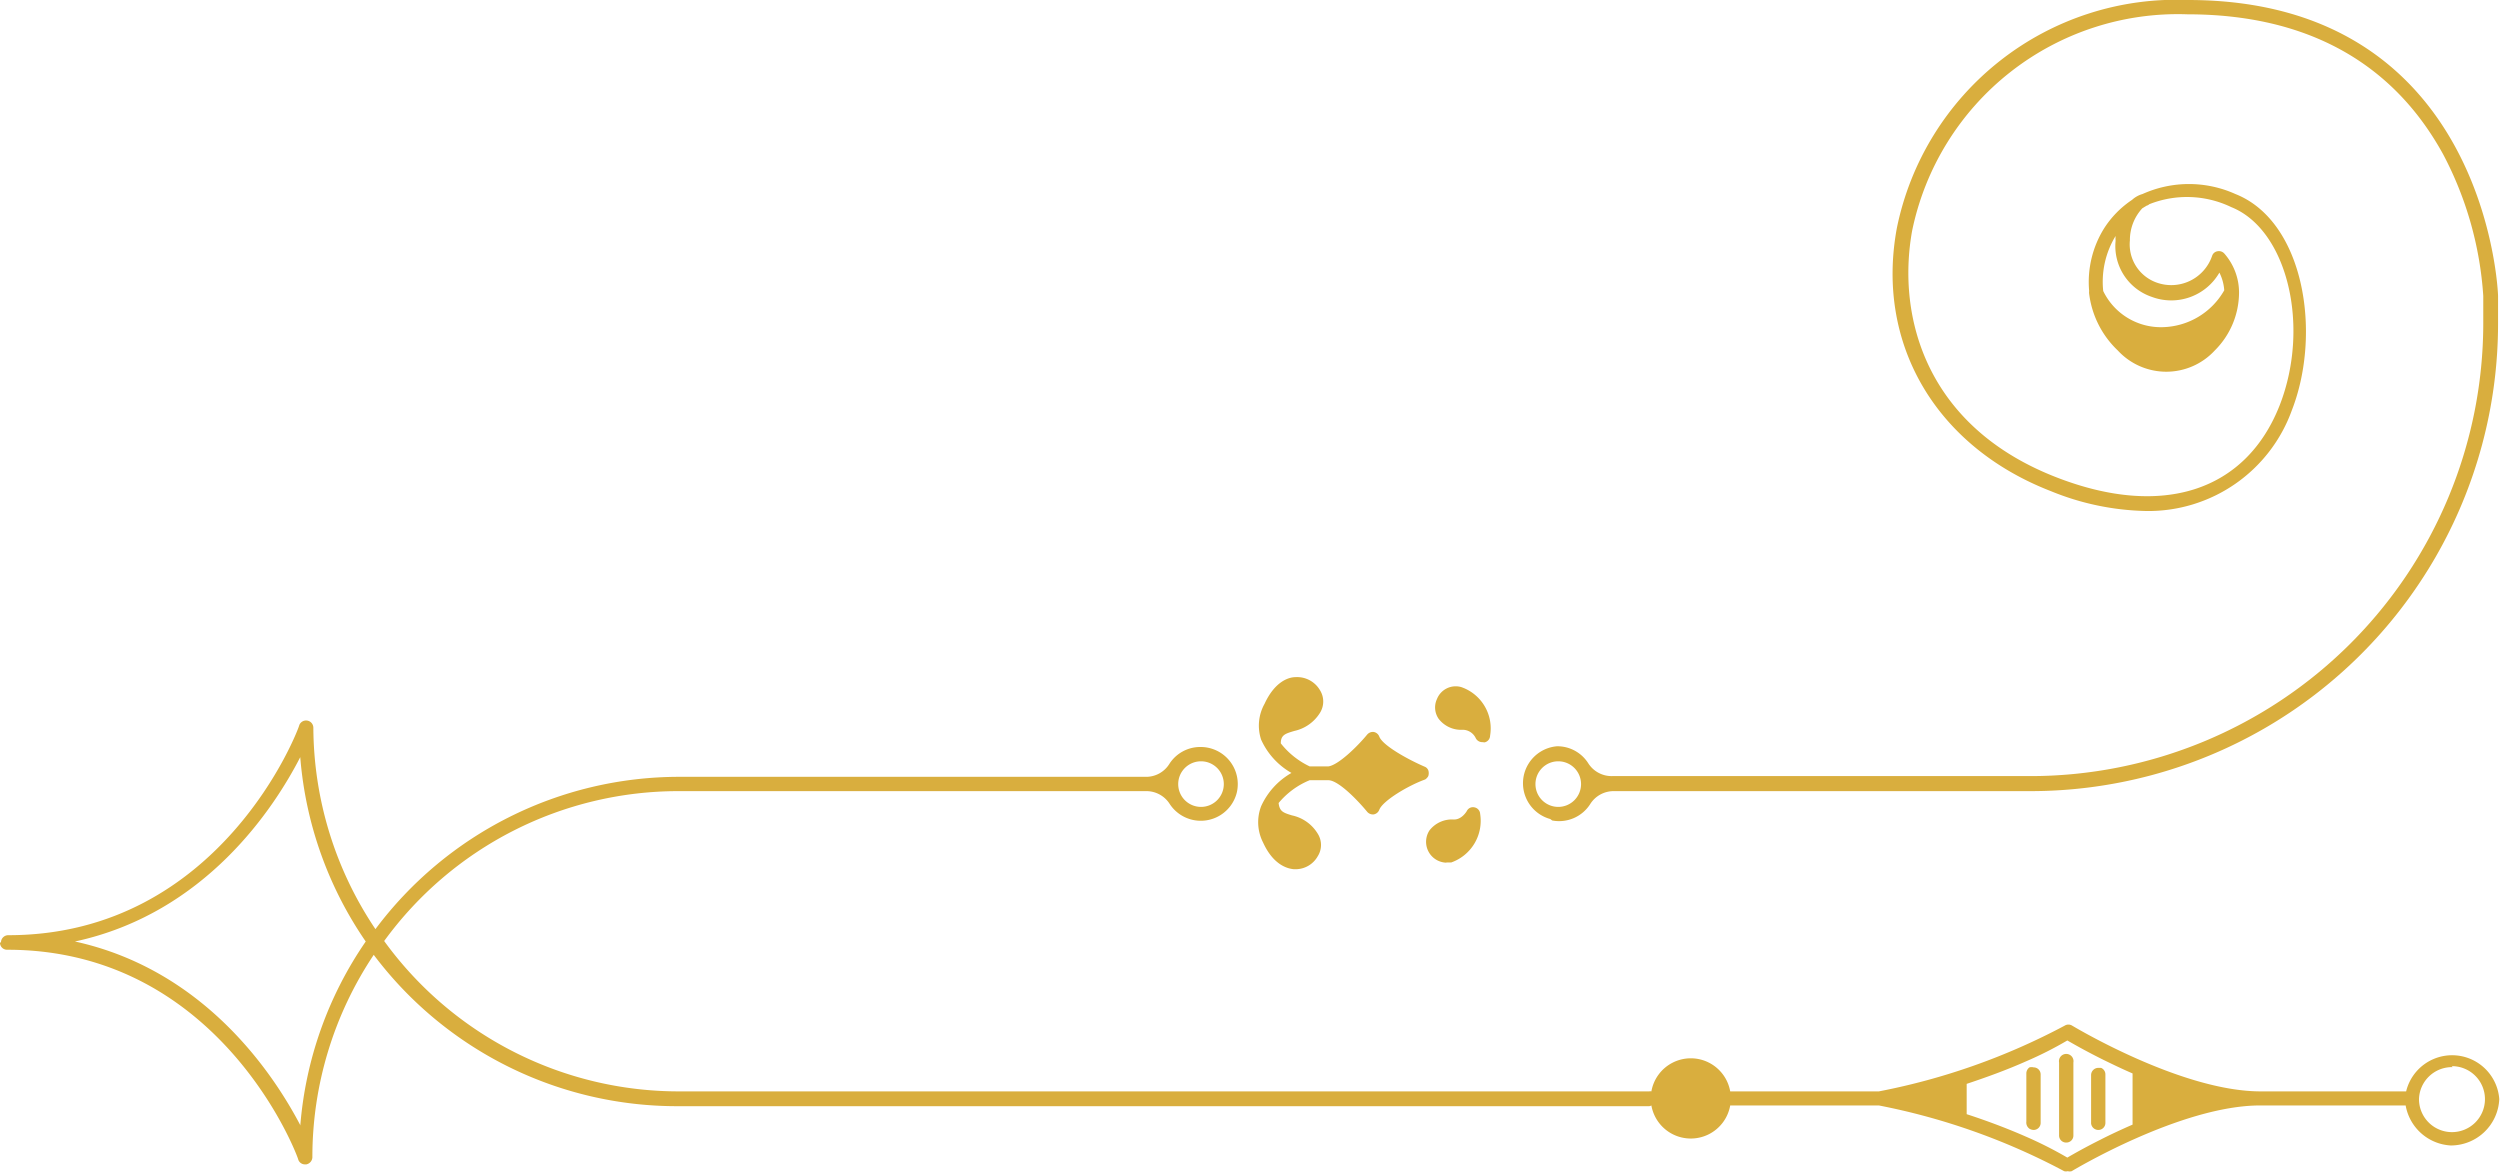 <svg xmlns="http://www.w3.org/2000/svg" viewBox="0 0 103.08 48.36"><defs><style>.cls-1{fill:#d9ae3e;}</style></defs><g id="Layer_2" data-name="Layer 2"><g id="Objects"><path class="cls-1" d="M68.09,45.58a1.65,1.65,0,0,0,3.25,0h6.13a27.33,27.33,0,0,1,7.64,2.71.28.28,0,0,0,.15,0,.29.29,0,0,0,.16,0s4.49-2.71,7.77-2.71h6a2,2,0,0,0,1.86,1.65,2,2,0,0,0,2-1.91A1.95,1.95,0,0,0,99.21,45h-6c-3.28,0-7.73-2.69-7.77-2.71a.29.29,0,0,0-.31,0A27.23,27.23,0,0,1,77.47,45H71.34a1.65,1.65,0,0,0-3.25,0A.21.21,0,0,0,68,45H28a15,15,0,0,1-12.16-6.2A15,15,0,0,1,28,32.62H47.29a1.14,1.14,0,0,1,.94.53A1.53,1.53,0,0,0,51,32.66a1.53,1.53,0,0,0-1.5-1.86,1.51,1.51,0,0,0-1.28.69,1.13,1.13,0,0,1-1,.54H28a15.64,15.64,0,0,0-12.52,6.28A15,15,0,0,1,12.92,30a.3.3,0,0,0-.58-.1c0,.09-3.2,8.66-12,8.66a.3.3,0,0,0-.3.3H0a.29.29,0,0,0,.3.3c8.82,0,12,8.57,12,8.66a.29.29,0,0,0,.28.19h.05a.31.31,0,0,0,.25-.29,15,15,0,0,1,2.53-8.35A15.64,15.64,0,0,0,28,45.61H68A.21.21,0,0,0,68.09,45.58Zm33-1.62a1.36,1.36,0,1,1-1.35,1.35A1.36,1.36,0,0,1,101.13,44Zm-20,.73c.78-.26,1.62-.56,2.45-.93a15,15,0,0,0,1.7-.86c.26.15.8.46,1.53.82.35.17.74.36,1.16.54v2.11c-.48.21-.93.42-1.32.62-.64.32-1.13.6-1.37.74a16.29,16.29,0,0,0-1.72-.87c-.82-.36-1.66-.67-2.43-.92ZM49.52,31.39a.94.94,0,1,1-.94.94A.94.94,0,0,1,49.52,31.39Zm-37.14,15C11.3,44.33,8.47,40,3.09,38.82c5.38-1.16,8.21-5.5,9.29-7.6a15.57,15.57,0,0,0,2.7,7.6A15.57,15.57,0,0,0,12.38,46.43Z"/><path class="cls-1" d="M64,33.83a1.52,1.52,0,0,0,1.57-.68,1.14,1.14,0,0,1,.94-.53H83.7A19.28,19.28,0,0,0,103,13.35V12.2c0-.13-.45-12.2-12.79-12.2a11.76,11.76,0,0,0-12,9.41c-.88,4.77,1.61,9,6.35,10.84a10.88,10.88,0,0,0,3.94.82,6.29,6.29,0,0,0,6-4.16C95.74,13.72,95,9.12,92.17,8a4.66,4.66,0,0,0-3.83,0,1.08,1.08,0,0,0-.43.24,4,4,0,0,0-1.15,1.17A4.18,4.18,0,0,0,86.14,12a.41.41,0,0,0,0,.11,3.88,3.88,0,0,0,1.18,2.34,2.72,2.72,0,0,0,4,0,3.38,3.38,0,0,0,1-2.41h0a2.44,2.44,0,0,0-.61-1.59.3.3,0,0,0-.28-.09.28.28,0,0,0-.22.19,1.78,1.78,0,0,1-2.29,1.1,1.67,1.67,0,0,1-1.1-1.74,1.93,1.93,0,0,1,.51-1.32l.18-.11a.24.24,0,0,0,.11-.06A4.21,4.21,0,0,1,92,8.54c2.3.92,3.27,4.89,2,8.16-1.39,3.55-4.82,4.67-9.16,3-5.42-2.08-6.64-6.62-6-10.18A11.19,11.19,0,0,1,90.19.59c4.93,0,8.48,2,10.55,5.78a14.51,14.51,0,0,1,1.65,5.83v1.15A18.68,18.68,0,0,1,83.7,32H66.48a1.14,1.14,0,0,1-1-.54,1.51,1.51,0,0,0-1.28-.69,1.53,1.53,0,0,0-.28,3ZM88.72,12.24a2.29,2.29,0,0,0,2.79-1,1.9,1.9,0,0,1,.2.73,3,3,0,0,1-2.54,1.52A2.64,2.64,0,0,1,86.72,12a3.63,3.63,0,0,1,.51-2.27,1.5,1.5,0,0,0,0,.2A2.21,2.21,0,0,0,88.72,12.24ZM64.25,31.39a.94.94,0,1,1-.94.94A.94.94,0,0,1,64.25,31.39Z"/><path class="cls-1" d="M86.52,46.59a.29.29,0,0,0,.29-.29v-2a.29.29,0,0,0-.18-.27l-.11,0a.3.3,0,0,0-.3.29v2A.3.3,0,0,0,86.52,46.59Z"/><path class="cls-1" d="M85.19,47.11a.29.29,0,0,0,.3-.3v-3a.3.3,0,1,0-.59,0v3A.29.29,0,0,0,85.19,47.11Z"/><path class="cls-1" d="M83.68,46.54a.34.34,0,0,0,.17.05.29.29,0,0,0,.29-.29v-2a.29.29,0,0,0-.29-.29.34.34,0,0,0-.17,0,.31.31,0,0,0-.13.24v2A.31.31,0,0,0,83.68,46.54Z"/><path class="cls-1" d="M61.21,30.61a.29.29,0,0,0,.23-.28,1.8,1.8,0,0,0-1.19-2,.83.83,0,0,0-1,.49.82.82,0,0,0,.07.82,1.17,1.17,0,0,0,1,.45.6.6,0,0,1,.53.35.3.3,0,0,0,.27.16Z"/><path class="cls-1" d="M59.62,35.56l.22,0a1.82,1.82,0,0,0,1.19-2,.29.29,0,0,0-.23-.27.28.28,0,0,0-.32.15s-.2.36-.54.35a1.17,1.17,0,0,0-1,.45.86.86,0,0,0,.71,1.33Z"/><path class="cls-1" d="M54,32.17h.77c.4,0,1.17.78,1.6,1.3a.31.31,0,0,0,.27.11.3.3,0,0,0,.23-.19c.14-.37,1.19-1,1.89-1.25h0a.27.27,0,0,0,.08-.07.21.21,0,0,0,.06-.1.41.41,0,0,0,0-.18.26.26,0,0,0-.14-.17h0c-.7-.3-1.75-.88-1.89-1.25a.3.3,0,0,0-.23-.19.31.31,0,0,0-.27.11c-.43.52-1.2,1.26-1.6,1.31H54a3.33,3.33,0,0,1-1.19-.95c0-.35.19-.4.55-.51a1.66,1.66,0,0,0,1.06-.74.88.88,0,0,0,0-.95,1.09,1.09,0,0,0-1-.53c-.3,0-.86.19-1.28,1.1A1.84,1.84,0,0,0,52,30.5a3,3,0,0,0,1.25,1.37A3,3,0,0,0,52,33.24a1.84,1.84,0,0,0,.08,1.5c.42.92,1,1.08,1.28,1.1h.06a1.05,1.05,0,0,0,.91-.53.87.87,0,0,0,0-.94,1.64,1.64,0,0,0-1.06-.75c-.36-.11-.51-.16-.55-.51A3.27,3.27,0,0,1,54,32.17Z"/></g></g></svg>